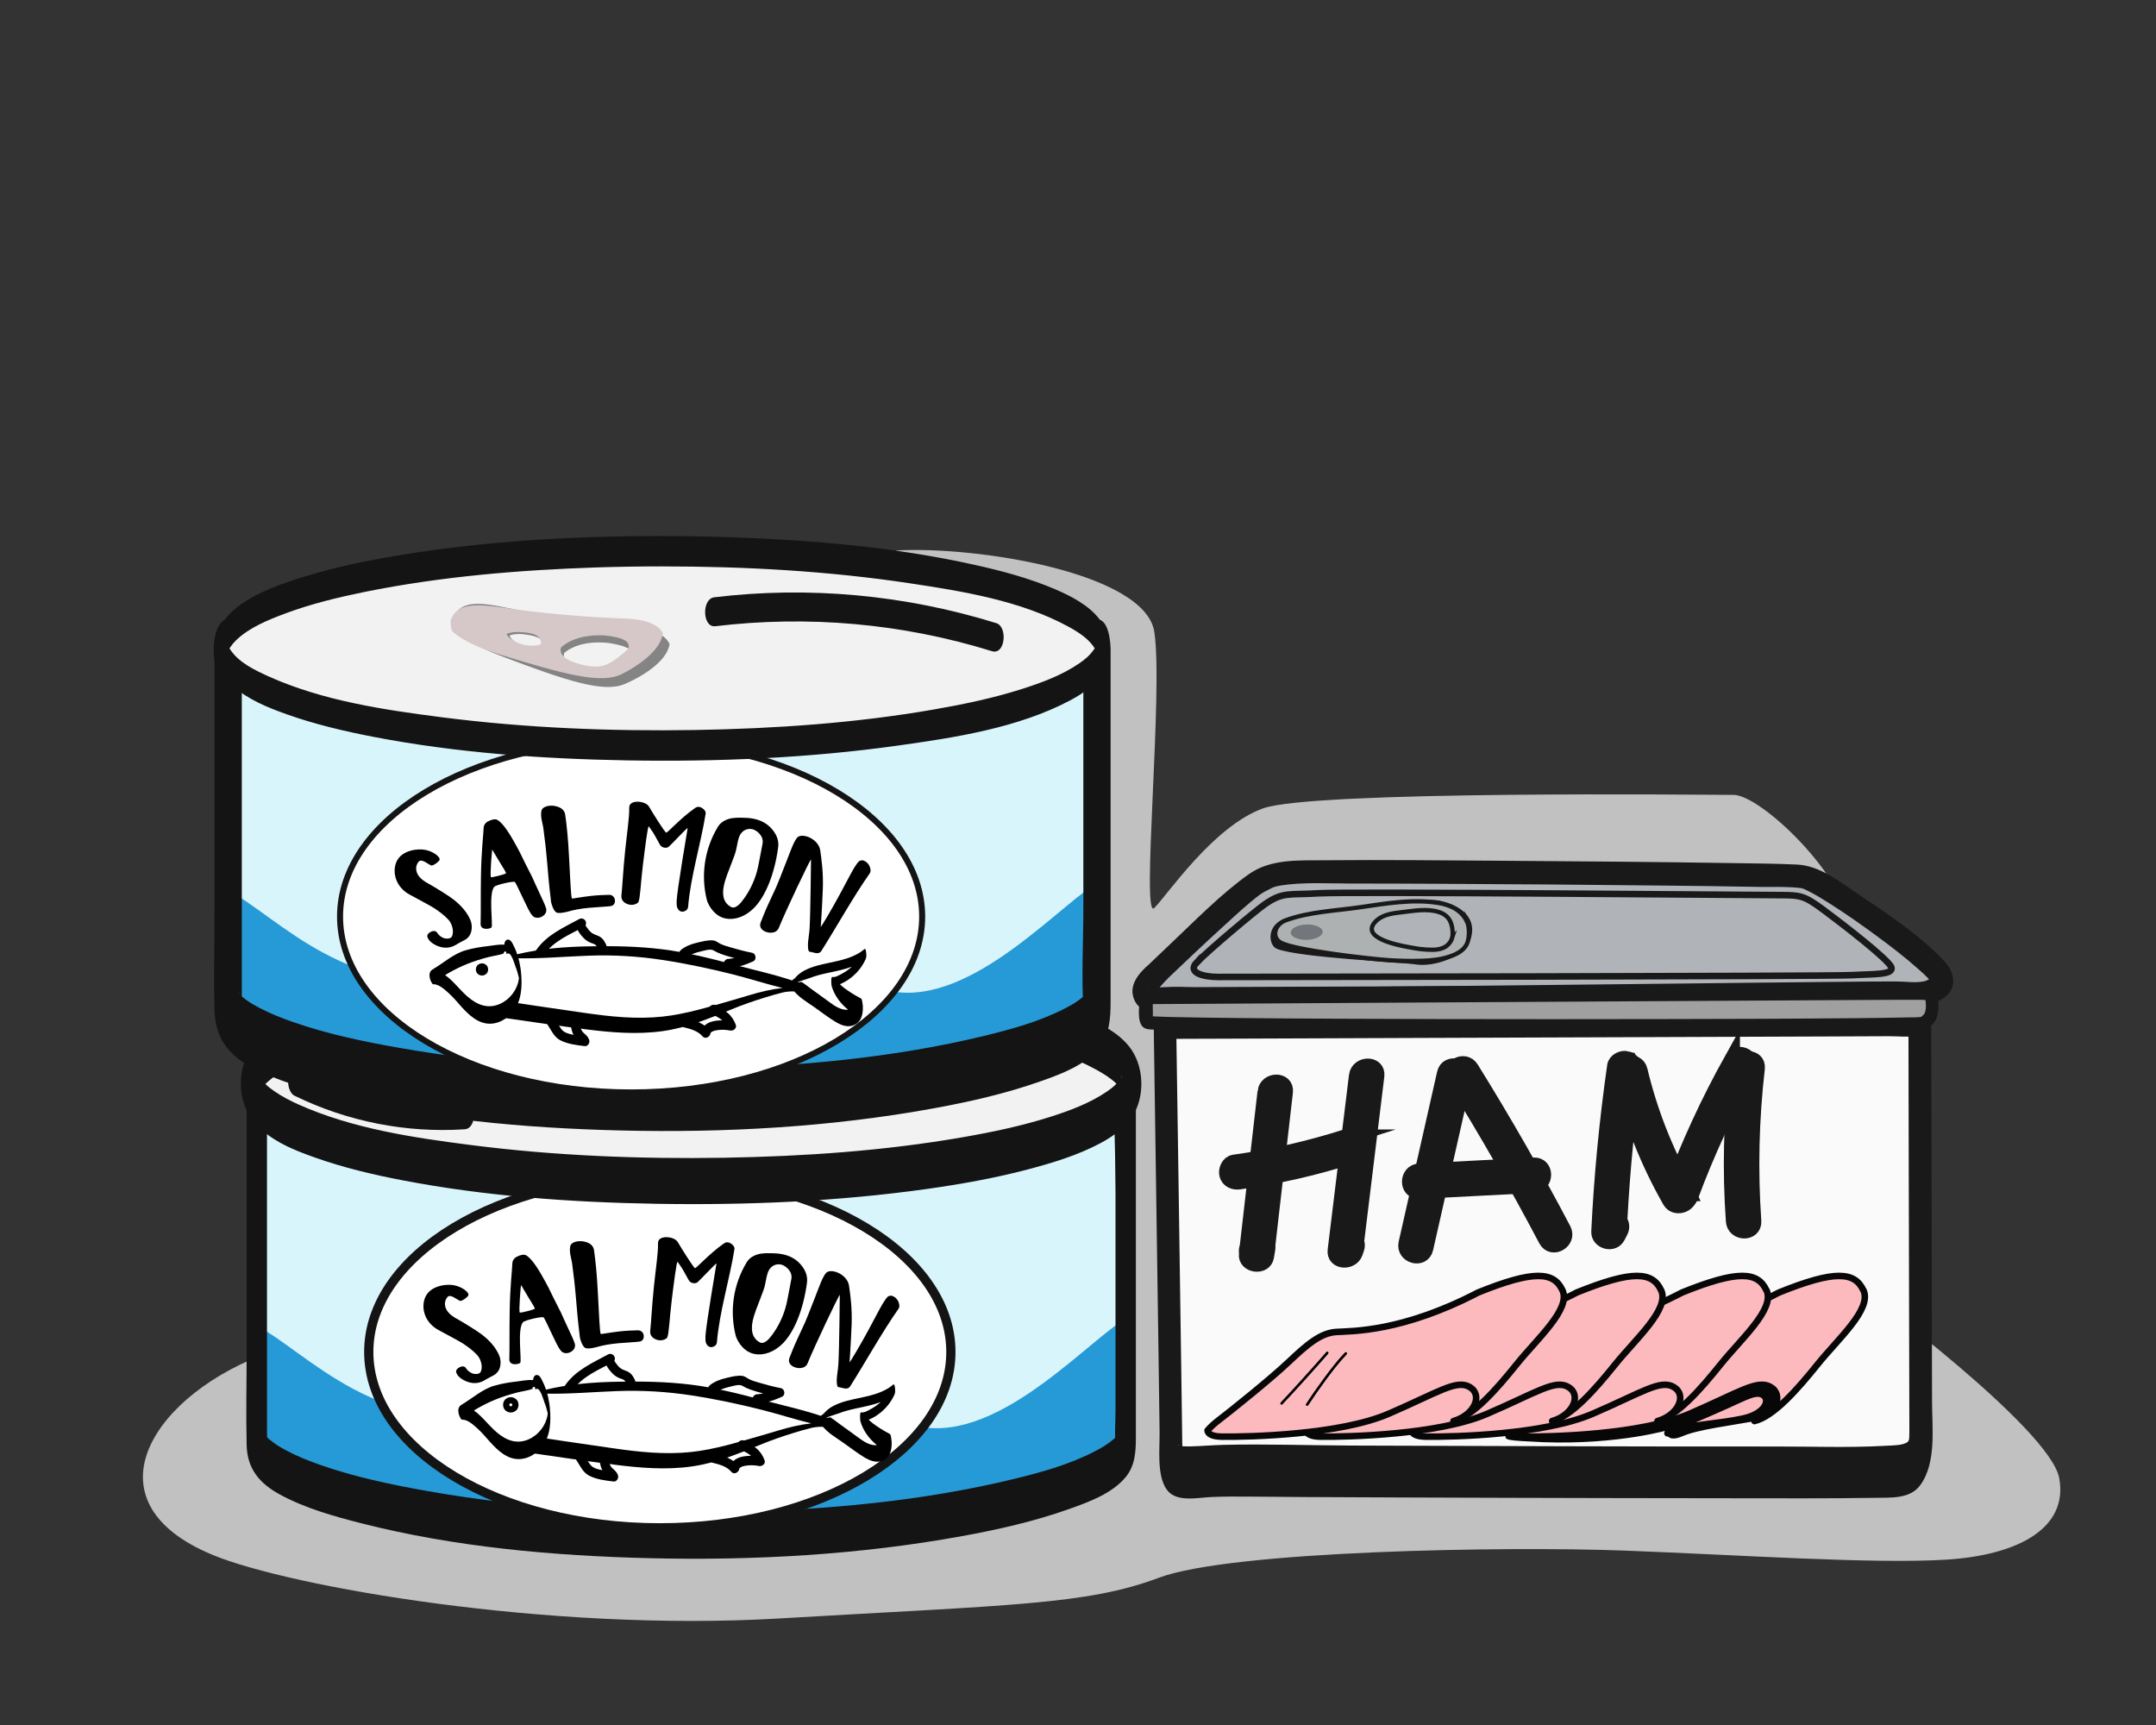 <?xml version="1.0" encoding="UTF-8"?>
<svg id="Layer_1" xmlns="http://www.w3.org/2000/svg" width="250" height="200" viewBox="0 0 250 200">
  <rect x="0" y="0" width="250" height="200" fill="#333333" stroke="none"/>
  <path d="M103.94,63.82c9.44-.52,28.86,2.62,29.91,9.44s-1.57,33.58,0,32.01,6.82-9.44,12.59-11.54,51.42-1.57,54.57-1.57,13.12,9.44,13.64,15.74,13.2,48.1-3.9,50.81-75.86,4.28-95.27,3.76-11.54-98.64-11.54-98.64Z" fill="#c1c1c1"/>
  <path d="M31.53,156.69c-13.64,4.72-22.06,17.34-6.82,23.61,8.92,3.67,38.83,8.92,65.59,7.35s35.68-1.57,44.07-4.72,40.4-3.67,54.04-3.15,28.86,1.57,37.25,1.05,14.17-3.67,13.12-9.44-22.72-21.77-22.72-21.77c0,0-102.68-.79-118.69.52s-65.85,6.56-65.85,6.56Z" fill="#c1c1c1"/>
  <path d="M198.05,115.2h24.87c.64,0,2.19-.37,2.19-1.41,0-.8-.3-1.12-2.21-2.79,0,0-7.34-5.51-9.89-7.45-2.08-1.62-3.21-1.59-6.54-1.59s-23.85,0-23.66,0h-7.78c.2,0-20.32,0-23.65,0s-4.05.23-6.13,1.85c-2.55,1.94-9.43,7.47-9.43,7.47-1.91,1.68-2.81,2.46-2.81,3.26,0,1.04,1.29.65,1.92.65h63.12Z" fill="#b0b4b8"/>
  <path d="M135.16,113.68c2.29-2.2,4.6-4.37,6.95-6.51,1.24-1.13,2.68-2.47,3.91-3.39.4-.3.82-.51,1.27-.73.1-.05.2-.1.3-.15.24-.11-.18.06.07-.03.27-.09.54-.16.82-.2,2.62-.42,5.53-.23,8.21-.23,3.38,0,6.76.01,10.13.03,8.85.04,17.7.11,26.56.21,3.52.04,7.04.08,10.56.15,1.69.03,3.47-.07,5.15.17-.44-.06-.05,0,.16.1-.09-.04.41.19.61.3.76.4,1.5.85,2.23,1.31,1.88,1.19,3.71,2.47,5.5,3.79,1.62,1.19,3.22,2.42,4.73,3.75.51.45,1.03.9,1.47,1.42.07.08.09.13.09.1-.06-.39.19-.23-.05-.25-.14-.01-.5.21-.65.24-.98.24-2.26.03-3.38.03-1.96,0-3.93.02-5.89.04-6.79.06-13.57.14-20.36.22-8.39.09-16.78.19-25.17.27-7.51.07-15.01.15-22.52.18-4.1.02-8.22.1-12.31-.07-.08,0-.16-.01-.25-.02-.24,0-.1-.08-.03,0-.03-.03.23.09.07,0-.07-.04.35.16.3.13.35.24.18.33.49.19.29-.12.81-.83,1.06-1.05,1.33-1.12-.59-3.02-1.91-1.91-1.2,1.02-2.49,2.48-1.75,4.15.24.54.58.94,1.15,1.1.43.12.96.1,1.41.11,1.85.06,3.7.06,5.56.06,6.88.01,13.75-.05,20.63-.11,8.79-.08,17.58-.17,26.37-.27,7.74-.09,15.48-.18,23.23-.26,2.62-.03,5.23-.05,7.85-.07,1.23,0,2.54.12,3.77,0,.04,0,.09,0,.14,0-.61,0-.04.02.36.05,1.03.06,2.2-.15,3.11-.65,1.9-1.05,1.65-3.04.36-4.42-2.88-3.07-6.67-5.55-10.14-7.89-2.08-1.4-4.35-3.21-6.95-3.33s-4.93-.13-7.4-.17c-8.89-.14-17.78-.21-26.67-.27-6.92-.05-13.84-.12-20.75-.06-2.98.03-6.22-.18-8.76,1.62-3.31,2.36-6.24,5.4-9.19,8.18-.78.73-1.55,1.47-2.32,2.21-1.25,1.2.65,3.11,1.91,1.91Z" fill="#191919"/>
  <path d="M149.21,106.87c1.8-.47,15.4-2.58,17.65-2.07s3.93,1.71,3.36,3.79c-.57,2.07-4.08,3.14-5.93,2.86-1.83-.28-13.43-.79-16.08-1.79-.69-.26-.93-2.29,1-2.79Z" fill="none" stroke="#191919" stroke-miterlimit="10" stroke-width=".76"/>
  <ellipse cx="151.85" cy="108.19" rx="1.79" ry=".75" fill="none" stroke="#000" stroke-miterlimit="10" stroke-width=".76"/>
  <path d="M138.78,111.58c1.3-1.37,6.72-5.92,7.86-6.72,2.14-1.5,2.79-1.07,6.29-1.29,3.5-.21,51.01.21,53.44.21s2.86.07,5.07,1.71c2.21,1.64,7.5,5.72,7.86,6.64.36.93-2.21.79-4.57.93-2.36.14-72.02.21-73.52.21s-3.64-.43-2.43-1.71Z" fill="none" stroke="#191919" stroke-miterlimit="10" stroke-width=".76"/>
  <g>
    <path d="M135.08,117.46s.75,49.94.75,51.98,2.25.96,8.04,1.07c5.79.11,73.3.32,74.91.11,1.61-.21,3.97.54,3.97-4.29s-.11-49.19-.11-49.19l-87.56.32Z" fill="#fafafa"/>
    <path d="M133.76,117.46c.07,4.57.14,9.13.2,13.7.13,8.42.25,16.84.37,25.26.05,3.18.09,6.36.13,9.54.03,1.99-.35,5.07.82,6.73,1.09,1.54,3.53.95,5.13.88,1.51-.07,3.02-.06,4.52-.05,2.2.02,4.39.03,6.59.05,7.74.04,15.48.07,23.21.09,8.72.03,17.45.04,26.17.05,5.54,0,11.08.04,16.62-.05,1.78-.03,3.97.13,5.13-1.45,1.92-2.6,1.38-6.65,1.38-9.78-.01-7.98-.03-15.96-.05-23.94-.02-6.75-.03-13.5-.05-20.25,0-.37,0-.73,0-1.1,0-.74-.17-3-1.32-3-2.89.01-5.79.02-8.68.03-6.99.03-13.98.05-20.97.08l-25.25.09c-7.28.03-14.56.05-21.84.08l-7.24.03c-1.12,0-2.3-.1-3.42.01-.05,0-.11,0-.16,0-1.85,0-1.86,6,0,5.99,2.89-.01,5.79-.02,8.68-.03l20.97-.08,25.25-.09c7.28-.03,14.56-.05,21.84-.08l7.24-.03c1.11,0,2.31.13,3.42-.01.05,0,.11,0,.16,0l-1.32-3c.01,4.79.02,9.59.03,14.38.02,8.45.04,16.9.06,25.36,0,2.74.01,5.48.02,8.23,0,.35,0,.7,0,1.05s-.02.59-.05.9c.04-.37,0,.04-.18.16-.58.39-1.68.37-2.59.42-4.25.24-8.55.07-12.8.08-8.16,0-16.33,0-24.49-.03s-16.45-.05-24.67-.08c-4.9-.02-9.83-.2-14.73-.08-1.3.03-2.6.15-3.91.18-.38,0-.76,0-1.14-.05-.19-.02-.03-.08-.17-.05-.16.04-.03-.21-.03.02,0,.16-.04-.28.17.37.12.36.28,2.08.3,1.04,0-.31,0-.63-.01-.95-.03-2.47-.07-4.95-.1-7.42-.11-8.05-.23-16.09-.35-24.14-.09-6.04-.18-12.07-.27-18.11,0-.32,0-.63-.01-.95-.01-.8-.15-2.95-1.32-3s-1.33,2.33-1.32,3Z" fill="#191919"/>
  </g>
  <path d="M216.07,149.61c-1-2.18-3.31-2.37-9.77.24-8.82,4.59-14.62,4.47-16.46,4.58-1.84.11-3.42,1.49-5.52,3.48-2.1,1.99-6.71,5.69-8.4,6.98,0,0-.62.5-1,.96.05.38.48.71,1.73.72,3.19.03,13.61-.21,19.28-2.66,5.75-2.48,7.85-4.01,9.4-3.09,1.54.92.56,3.23-1.88,3.94,0,0,0,0-.01,0,2.23-.53,5.02-3.71,7.33-6.59,2.36-2.93,6.31-6.39,5.31-8.57Z" fill="#fdbabe" stroke="#070707" stroke-linecap="round" stroke-linejoin="round" stroke-width=".76"/>
  <g>
    <path d="M202.01,164.49c2.65-.55,3.25-2.1,2.48-2.7-.77-.6-1.99.13-4.12,1.08-2.12.96-5.6,2.44-6.75,2.88-.15.14-.24.28-.27.43.56-.36.97-.33,1.74-.55,1.75-.5,4.27-.59,6.92-1.14Z" fill="#fdbabe" stroke="#070707" stroke-linecap="round" stroke-linejoin="round" stroke-width=".76"/>
    <path d="M205.32,160.82c-1.54-.92-3.65.6-9.4,3.09-5.68,2.45-16.09,2.7-19.28,2.66-1.26-.01-1.68-.34-1.73-.72-.12.14-.21.28-.26.4-.3.79,0,.74,4.29.96,8.79.32,14.7-1.46,14.7-1.46,1.15-.44,4.62-1.92,6.75-2.88,2.12-.96,3.35-1.68,4.12-1.08.77.6.17,2.15-2.48,2.7-2.65.55-5.16.64-6.92,1.14-.77.22-1.18.19-1.74.55-.12.49.47.9,1.78.32,1.69-.75,5.9-1.28,8.16-1.7.05,0,.09-.02.14-.03,0,0,0,0,.01,0,2.44-.71,3.42-3.02,1.88-3.94Z" fill="#070707"/>
  </g>
  <path d="M204.83,149.61c-1-2.18-3.31-2.37-9.77.24-8.82,4.59-14.62,4.47-16.46,4.58-1.84.11-3.42,1.49-5.52,3.48-2.1,1.99-6.7,5.69-8.4,6.98,0,0-.62.5-1,.96.05.38.48.71,1.73.72,3.2.03,13.61-.21,19.28-2.66,5.75-2.48,7.85-4.01,9.4-3.09,1.54.92.56,3.23-1.88,3.94,0,0,0,0-.01,0,2.23-.53,5.02-3.71,7.33-6.59,2.35-2.93,6.31-6.39,5.31-8.57Z" fill="#fdbabe" stroke="#070707" stroke-linecap="round" stroke-linejoin="round" stroke-width=".76"/>
  <path d="M192.62,149.61c-1-2.18-3.31-2.37-9.77.24-8.82,4.59-14.62,4.47-16.46,4.58-1.84.11-3.42,1.49-5.53,3.48-2.1,1.99-6.7,5.69-8.4,6.98,0,0-.62.5-1,.96.05.38.48.71,1.73.72,3.2.03,13.61-.21,19.28-2.66,5.75-2.48,7.86-4.01,9.4-3.09,1.54.92.56,3.23-1.88,3.94,0,0,0,0-.01,0,2.23-.53,5.02-3.71,7.33-6.59,2.36-2.93,6.32-6.39,5.31-8.57Z" fill="#fdbabe" stroke="#070707" stroke-linecap="round" stroke-linejoin="round" stroke-width=".76"/>
  <path d="M181.18,149.61c-1-2.18-3.31-2.37-9.77.24-8.82,4.59-14.62,4.47-16.46,4.58-1.84.11-3.42,1.49-5.53,3.48-2.1,1.99-6.71,5.69-8.4,6.98,0,0-.62.5-1,.96.05.38.48.71,1.73.72,3.19.03,13.61-.21,19.28-2.66,5.75-2.48,7.86-4.01,9.4-3.09,1.54.92.56,3.23-1.88,3.94,0,0,0,0-.01,0,2.23-.53,5.02-3.71,7.33-6.59,2.35-2.93,6.31-6.39,5.31-8.57Z" fill="#fdbabe" stroke="#070707" stroke-linecap="round" stroke-linejoin="round" stroke-width=".76"/>
  <g>
    <path d="M170.12,106.88c-.63-1.36-1.91-1.96-3.39-2.2-2.97-.47-6.09.08-9.03.51-2.84.41-5.91.52-8.61,1.51-1.33.49-1.67,2-.56,2.6,1.63.88,10.25,1.88,12.55,2.03,1.26.08,2.53.11,3.79.07,1.06-.03,2.13-.14,3.14-.47.82-.26,1.65-.66,2.05-1.42.35-.66.36-1.99.06-2.64h0ZM168.38,108.77c-.16.51-.57.9-.91,1.07-.42.21-.87.27-1.31.28-.53,0-1.06-.03-1.59-.1-.44-.06-.9-.15-1.34-.23-1.22-.22-5.75-1.12-3.59-3.08.75-.68,1.87-.83,2.86-.94,1.4-.16,2.92-.46,4.3-.04.7.21,1.25.63,1.49,1.41.14.44.22,1.2.08,1.64h0Z" fill="#aeb1b1" stroke="#191919" stroke-miterlimit="10" stroke-width=".5"/>
    <path d="M153.37,108.02c.02.49-.8.91-1.82.95-1.02.03-1.86-.34-1.88-.83-.02-.49.8-.92,1.82-.95,1.02-.03,1.86.34,1.88.83h0Z" fill="#73767a"/>
  </g>
  <path d="M146.73,126.59c-.69,5.97-1.37,11.94-2.06,17.91-.02.07-.04.15-.06.22-.05.19-.06.37-.02.53,0,.06-.01.11-.02.17-.15,1.26,2.02,1.57,2.24.3.05-.32.11-.64.16-.96.02-.14.02-.28,0-.4.68-5.92,1.36-11.85,2.04-17.77.17-1.45-2.11-1.44-2.28,0Z" fill="#191919" stroke="#191919" stroke-miterlimit="10" stroke-width="1.83"/>
  <path d="M155.96,131.87c-4.2,1.34-8.5,2.31-12.86,2.92-.61.08-.94.86-.8,1.4.18.66.79.88,1.4.8,4.36-.61,8.67-1.58,12.86-2.92,1.39-.44.8-2.64-.61-2.2Z" fill="#191919" stroke="#191919" stroke-miterlimit="10" stroke-width="1.83"/>
  <path d="M157.33,124.73c-.82,6.75-1.64,13.49-2.47,20.24-.16,1.35,1.83,1.43,2.24.3.06-.17.12-.34.18-.51.11-.3.08-.57-.02-.78.78-6.42,1.56-12.83,2.35-19.25.18-1.45-2.1-1.44-2.28,0Z" fill="#191919" stroke="#191919" stroke-miterlimit="10" stroke-width="1.83"/>
  <path d="M167.54,124.44c-1.49,6.57-2.98,13.14-4.46,19.71-.32,1.43,1.87,2.04,2.2.61l4.46-19.71c.32-1.43-1.87-2.04-2.2-.61Z" fill="#191919" stroke="#191919" stroke-miterlimit="10" stroke-width="1.83"/>
  <path d="M181.27,142.58c-3.34-6.35-6.91-12.58-10.7-18.68-.77-1.24-2.74-.1-1.97,1.15,3.79,6.1,7.35,12.33,10.7,18.68.68,1.3,2.65.15,1.97-1.15Z" fill="#191919" stroke="#191919" stroke-miterlimit="10" stroke-width="1.83"/>
  <path d="M177.85,135.12c-4.42.23-8.85.46-13.27.69-1.46.08-1.47,2.35,0,2.28,4.42-.23,8.85-.46,13.27-.69,1.46-.08,1.47-2.35,0-2.28Z" fill="#191919" stroke="#191919" stroke-miterlimit="10" stroke-width="1.83"/>
  <path d="M188.67,122.79c-.53-.15-1.31.19-1.4.8-.91,6.37-1.53,12.78-1.84,19.21-.05,1.11,1.61,1.57,2.12.57.11-.21.21-.41.32-.62.23-.45.15-.88-.09-1.19.31-5.81.86-11.61,1.69-17.37.09-.61-.15-1.22-.8-1.4Z" fill="#191919" stroke="#191919" stroke-miterlimit="10" stroke-width="1.83"/>
  <path d="M195.77,138.35c-.05-.11-.09-.23-.13-.34-.06-.15-.14-.28-.24-.4-2.37-4.25-4.14-8.78-5.27-13.51-.34-1.42-2.54-.82-2.2.61,1.22,5.08,3.16,9.98,5.75,14.52.62,1.08,2.57.35,2.08-.88Z" fill="#191919" stroke="#191919" stroke-miterlimit="10" stroke-width="1.83"/>
  <path d="M200.84,122.85c-2.73,4.9-5.08,10-7.03,15.26-.51,1.38,1.69,1.97,2.2.61,1.88-5.08,4.16-9.99,6.8-14.72.71-1.28-1.25-2.43-1.97-1.15Z" fill="#191919" stroke="#191919" stroke-miterlimit="10" stroke-width="1.83"/>
  <path d="M201.45,123.87c-.69,5.88-.83,11.81-.41,17.71.1,1.45,2.38,1.47,2.28,0-.41-5.91-.27-11.83.41-17.71.17-1.45-2.11-1.44-2.28,0Z" fill="#191919" stroke="#191919" stroke-miterlimit="10" stroke-width="1.83"/>
  <g>
    <path d="M132.92,115.69s-.07,2.25.07,2.82,88.31.5,89.95.14.93-3.5.93-3.5l-90.95.54Z" fill="#a0a0a0"/>
    <path d="M132.16,115.69c-.03.95-.46,3.19.71,3.58.4.13.94.09,1.35.11,2.02.09,4.04.11,6.06.13,7.5.1,15,.13,22.5.15,9.37.03,18.74.03,28.1.02,7.78-.01,15.57-.03,23.35-.1,2.27-.02,4.54-.04,6.81-.09,1.74-.04,3.42,0,3.7-2.27.09-.75.02-1.53-.14-2.27-.07-.32-.41-.56-.73-.56l-9.03.05-21.69.13c-8.75.05-17.5.1-26.26.15-7.57.04-15.15.09-22.72.13l-7.53.04c-1.17,0-2.39-.09-3.55.02-.05,0-.11,0-.16,0-.97,0-.98,1.52,0,1.51l9.03-.05,21.69-.13c8.75-.05,17.5-.1,26.26-.15,7.57-.04,15.15-.09,22.72-.13l7.53-.04h2.33c.36-.02.88.08,1.23-.02.05-.01.12,0,.16,0l-.73-.56c.14.63.31,1.63-.02,2.21-.12.2-.57.43-.25.35-.05.01-.12,0-.17.01-.48.05-.98.04-1.46.05-2.08.05-4.16.07-6.24.09-7.24.07-14.47.09-21.71.1-8.92.02-17.84.02-26.76,0-7.7-.02-15.4-.04-23.1-.12-2.43-.03-4.87-.05-7.3-.11-.72-.02-1.44-.03-2.16-.07-.21-.01-.42-.03-.63-.04-.26,0-.08-.02-.04.02.43.42.33.35.37-.13.02-.27-.01-.55-.01-.82,0-.4,0-.8.02-1.2.03-.97-1.48-.97-1.51,0Z" fill="#191919"/>
  </g>
  <path d="M153.8,156.75c-1.73,1.98-3.5,3.94-5.3,5.86-.13.14.08.36.21.21,1.8-1.92,3.57-3.88,5.3-5.86.13-.15-.09-.36-.21-.21h0Z"/>
  <path d="M155.94,156.82c-.87.91-1.63,1.91-2.38,2.92s-1.45,2.01-2.12,3.04c-.11.16.16.32.26.15.66-1.01,1.35-2,2.07-2.97s1.52-2.02,2.39-2.93c.13-.14-.08-.36-.21-.21h0Z"/>
  <path d="M30.01,128.31l-.23,39.25s19.39,12.91,44.73,12.06c25.34-.85,53.86-7.66,54.5-9.79s1.7-5.96,1.49-13.84-.64-26.83-.64-26.83c0,0-33,5.11-53.01,2.98-20.01-2.13-46.84-3.83-46.84-3.83Z" fill="#d9f5fc" stroke="#141414" stroke-miterlimit="10" stroke-width="1.34"/>
  <path d="M104.95,164.93c-13.98-5.34-21.3-10.29-47.49-1.9-12.81,4.1-22.18-6.45-27.45-9.17l.33,14.44c5.32,3.52,21.7,9.22,47.54,9.22,30.23,0,45.41-4.75,51.87-9.88l.54-14.63c-5.23,3.46-15.93,15.51-25.34,11.92Z" fill="#269ad6"/>
  <path d="M28.6,125.85v30.82c0,3.62-.09,7.26,0,10.89.07,2.76,1.52,4.45,3.86,5.72,2.93,1.59,6.25,2.52,9.46,3.34,10.86,2.76,22.23,3.77,33.41,4.04,12.09.29,24.32-.39,36.23-2.56,4.19-.76,8.38-1.71,12.41-3.14,2.27-.81,5-1.79,6.58-3.73,1.07-1.31,1.16-2.95,1.16-4.56v-40.8c0-.67-.15-2.68-1.18-2.68H33.88c-1.26,0-2.67-.18-3.93,0-.05,0-.12,0-.17,0-1.65,0-1.67,5.37,0,5.37h96.65c1.27,0,2.66.16,3.93,0,.06,0,.12,0,.17,0l-1.18-2.68v37.71c0,1.28-.12,2.62,0,3.9.05.5.17-1.12.11-.89-.06.26.21-.6.09-.25-.05.15-.19.19-.01.04.23-.2-.16.19-.25.3-.25.3.08-.03-.25.24-.18.15-.36.29-.56.43-.47.34-.98.63-1.49.89-2.96,1.55-6.26,2.46-9.49,3.24-10.6,2.57-21.63,3.55-32.51,3.81-11.86.29-23.83-.37-35.52-2.44-4.13-.73-8.29-1.61-12.26-2.99-1.35-.47-2.69-1-3.96-1.67-.49-.26-.96-.53-1.41-.85-.19-.14-.38-.28-.56-.43-.33-.27.03.05-.29-.28-.11-.12-.19-.25-.29-.38.3.42.12.24.06.08-.13-.29.1.3.1.29-.09-.4.05,1.41.1.82.04-.43,0-.88,0-1.32v-6.28c0-11.08,0-22.15,0-33.23v-.75c0-.72-.14-2.65-1.18-2.68s-1.18,2.09-1.18,2.68Z" fill="#141414"/>
  <ellipse cx="76.51" cy="156.75" rx="33.75" ry="20.39" fill="#fff" stroke="#141414" stroke-miterlimit="10" stroke-width="1.07"/>
  <g>
    <path d="M80.12,114.39c-28.18,0-51.02,5.04-51.02,11.27s22.84,11.27,51.02,11.27,51.01-5.04,51.01-11.27-22.84-11.27-51.01-11.27Z" fill="#f2f2f2"/>
    <path d="M80.12,111.7c-10.18.01-20.41.57-30.46,2.23-3.72.61-7.42,1.38-11.03,2.48-2.53.77-5.15,1.67-7.35,3.17-1.77,1.21-3.03,2.85-3.29,5.04-.29,2.44.44,4.69,2.28,6.32s4.02,2.47,6.2,3.25c3.32,1.18,6.77,2,10.22,2.66,9.65,1.85,19.54,2.55,29.35,2.72,10.47.18,21-.26,31.38-1.71,3.97-.56,7.94-1.26,11.82-2.29,2.83-.75,5.7-1.62,8.29-2.99,1.72-.91,3.4-2.14,4.22-3.97.99-2.23.75-5.21-.73-7.16-1.27-1.68-3.33-2.73-5.22-3.54-3.02-1.29-6.24-2.15-9.44-2.87-9.14-2.04-18.57-2.85-27.91-3.19-2.77-.1-5.55-.15-8.32-.15-1.65,0-1.67,5.36,0,5.37,9.62,0,19.28.53,28.8,1.97,6.07.92,12.68,1.99,18.15,4.96.82.45,1.65.95,2.33,1.6,0,0,.05.04.21.23.11.13.21.27.32.41.28.35.08.1.07.1.05.03.06.16.09.21.13.23-.15-.52-.06-.17s-.06-.33-.06-.32c.05.39-.02-.42-.02-.39s.07-.78.02-.39c0,0,.15-.68.06-.32-.07.29-.01-.2.08-.23-.02,0-.08.23-.09.21.01.02-.29.49.07-.11-.05.09-.1.18-.17.26-.53.67-.8.93-1.6,1.48-1.97,1.34-4.29,2.2-6.55,2.92-3.3,1.05-6.73,1.77-10.14,2.36-9.13,1.59-18.42,2.22-27.68,2.38-9.81.16-19.67-.23-29.4-1.48-6.67-.85-13.72-1.91-19.91-4.68-.98-.44-1.94-.93-2.83-1.55-.79-.55-1.06-.79-1.57-1.48-.22-.3-.07.03-.06-.1,0-.02-.09-.21-.09-.21.02.02.16.55.08.23-.06-.27.06.44.06.47,0,.06-.05,1.02-.01.7.04-.29-.14.65-.05.27.07-.33-.07.21-.08.23,0,0,.09-.19.09-.21-.01-.13-.16.2.06-.1.18-.25.57-.7.57-.69,1.55-1.46,3.7-2.35,5.66-3.08,2.97-1.11,6.07-1.86,9.17-2.48,8.82-1.78,17.85-2.53,26.82-2.83,2.54-.08,5.08-.12,7.62-.12,1.66,0,1.67-5.37,0-5.37Z" fill="#141414"/>
  </g>
  <path d="M76.72,123.18c-4.43-.45-8.55-1.03-12.53-1.8-3.99-.77-7.2-1.8-8.29.71,0,0-.13.58.11,1.36.89.92,2.5,1.99,5.36,3.07,7.78,2.96,11.96,4.31,14.4,3.28,1.85-.78,4.91-2.55,5.21-4.65-.44-.9-1.57-1.7-4.24-1.98ZM66.42,125.6c-.43.22-1.14.18-1.85.03-.59-.13-1.48-.61-1.89-1.05-.15-.16-.23-.3-.25-.42.42-.16,1.07-.18,1.43-.15,1.35.13,2.51.39,2.57,1.35,0,.08,0,.16-.02.23ZM76.74,126.8c-.16.16-.36.32-.59.49-1.8,1.29-2.7,1.93-5.53.9-1.98-.72-2.01-1.56-1.85-2.01.53-.46,2.11-1.5,5.25-1.14,2.26.37,3.09.97,2.72,1.76Z" fill="#848484"/>
  <path d="M75.96,122.21c-4.35-.17-8.39-.49-12.32-1-3.93-.51-7.12-1.31-8.04,1.17,0,0-.09.56.18,1.31.92.83,2.55,1.77,5.4,2.65,7.75,2.4,11.9,3.46,14.22,2.32,1.76-.86,4.63-2.75,4.8-4.79-.48-.84-1.63-1.55-4.25-1.66ZM66.06,125.15c-.4.24-1.1.25-1.8.13-.59-.09-1.48-.5-1.9-.9-.16-.15-.24-.27-.27-.39.4-.18,1.03-.24,1.39-.22,1.32.05,2.47.23,2.59,1.15,0,.08,0,.15,0,.22ZM76.18,125.7c-.15.16-.33.33-.55.51-1.68,1.35-2.52,2.02-5.33,1.19-1.97-.58-2.05-1.39-1.92-1.83.49-.47,1.97-1.57,5.05-1.42,2.23.22,3.07.76,2.75,1.54Z" fill="#d6c8c9"/>
  <path d="M52.28,148.97c1.09.06,2.09.79,2.04,1.18-.03.22-.8.74-.96.68-.38-.13-1.13-.86-1.48-.44-.37.44-.37,1.04-.06,1.54.26.42.72.75,1.24,1.02.24.13.73.43,1.42.85.6.37,1.06.68,1.38.92,1,.76,1.66,1.58,2.02,2.42.18.43.21.87.11,1.32-.12.51-.43.84-.83,1.04-.61.3-1.05.6-1.28.69-.52.21-1,.2-1.4.1-.68-.17-1.46-.63-1.59-1.23-.04-.2.15-.44.47-.57.32-.13.55-.06.68.15.18.28.45.48.72.59.33.13.79.09.93-.1.34-.46.14-1.47-.33-1.99-.47-.52-1.2-1.12-2.24-1.7-1.35-.75-2.22-1.19-2.54-1.39-.66-.44-1.13-1.03-1.35-1.75-.24-.76-.16-1.68.33-2.32.53-.7,1.61-1.07,2.71-1.01Z"/>
  <path d="M59.93,145.71c.37-.21.84-.31,1.07-.17.74.42,1.57,1.84,2.3,3.18.12.21.42.79.87,1.73.34.71.67,1.3.87,1.72.18.39.45,1.02.82,1.8.38.81.68,1.44.79,1.81.11.4-.08.76-.49.98-.4.21-.85.17-1.1-.13-.33-.37-.66-1.12-1.05-1.93-.52-1.09-.91-1.94-.99-1.97-.25-.1-2.16.33-2.38.57-.68.77-.13,4.44-.31,4.69-.11.15-.54.22-.82.16-.31-.07-.46-.26-.45-.57.04-1.38,0-3.24.04-5.52.04-2.88.29-4.83.31-5.57,0-.28.15-.58.52-.79ZM62.01,151.73c.04-.08-.41-.78-.78-1.38-.37-.6-.81-1.37-.81-1.37-.03,0-.29,3.08-.15,3.2.09.07,1.69-.35,1.73-.44Z"/>
  <path d="M67.87,143.98c.6.16.94.49,1.01.97.18,1.23.34,2.86.44,4.85.14,2.63.23,4.78.34,4.86.05.04.93-.15,2.15-.29.88-.1,1.61-.12,2.16-.13.18,0,.34.05.46.17.11.1.19.24.21.41.02.16,0,.32-.07.45-.08.14-.22.24-.38.27-.41.07-1.28.09-2.51.2-1.05.09-1.89.27-2.48.44-.31.09-1.09.25-1.35.1-.32-.18-.58-.99-.61-1.22-.09-.66-.25-2.09-.43-4.29-.15-1.78-.32-3.22-.47-4.28-.02-.13-.05-.32-.11-.55-.06-.26-.09-.44-.11-.55-.06-.43-.06-.91.1-1.11.28-.36,1.04-.47,1.64-.3Z"/>
  <path d="M76.55,143.63c.17-.12.4-.19.7-.19.28,0,.55.05.8.15.27.11.45.26.55.43.36.63,1.84,3,1.99,3.01.18,0,1.68-1.7,3.35-2.86.25-.18.54-.18.83.02.29.18.43.42.39.66-.55,3.43-1.75,7.31-2.03,10.78-.02.21-.14.4-.39.5-.25.11-.46.07-.63-.07-.15-.12-.25-.3-.29-.53-.01-.09-.03-.31-.02-.61.05-1.19,1.28-8.43,1.28-8.43-.07-.04-1.85,1.87-2.18,2.16-.15.13-.35.16-.57.11-.22-.05-.38-.17-.47-.34-.09-.16-.29-.52-.6-1.08-.25-.45-.7-1.05-.7-1.05-.11.03-.44,2.56-.66,4.38-.27,2.21-.32,3.94-.53,4.4-.07.14-.34.27-.58.31-.23.04-.46.02-.69-.07-.24-.08-.42-.22-.55-.39-.14-.19-.18-.42-.15-.65.11-.96.18-2.71.42-5.05.22-2.17.51-3.98.48-5.04,0-.21.05-.42.24-.55Z"/>
  <path d="M92.61,146.36c.75.73,1.08,1.55.96,2.38-.42,3.14-1.49,5.68-2.77,6.99-1.03,1.05-2.26,1.45-3.28,1.26-.53-.1-1.01-.36-1.43-.81-.38-.41-.68-.9-.81-1.44-.65-2.7-.31-5.72,1.31-8.4.26-.43.7-.74,1.31-.92.54-.15,1.22-.13,1.86-.11.99.03,2.05.28,2.84,1.04ZM89.05,147.51c-.1.24-.2.7-.32,1.35-.07.4-.29,1.01-.61,1.82-.38.95-.61,1.6-.71,1.95-.21.71-.27,1.3-.19,1.75.09.56.38.97.87,1.25.23.13.51.08.82-.17.23-.18.46-.46.69-.78.58-.8,1.12-1.82,1.48-3.04.19-.64.38-1.82.68-3.34.08-.42-.04-.84-.43-1.23-.39-.39-.83-.55-1.29-.46-.44.09-.78.39-.99.88Z"/>
  <path d="M103.52,150.28c.18.06.35.19.5.38.13.18.22.37.25.58.04.22,0,.4-.1.53-1.88,2.67-3.77,6.09-5.6,8.98-.12.19-.33.28-.64.23-.08-.01-.21-.04-.39-.09-.17-.05-.34-.06-.37-.08-.15-.11-.18-.77-.11-1.29.11-.81.15-1.25.15-1.29.11-1.62.17-8.1.17-8.1-.1-.02-2.98,6.05-3.73,7.92-.09.23-.26.42-.54.51-.26.08-.54.08-.83,0-.3-.08-.51-.22-.66-.41-.16-.22-.18-.47-.07-.74.21-.52.48-1.24.86-2.06.52-1.12.84-1.8.94-2.03.17-.39.56-1.36,1.16-2.91.47-1.19.88-2.42,1.3-2.85.29-.29,1.03-.23,1.66.16.61.38.91.88.98,1.35.16,1.09.37,2.66.3,4.49-.09,2.29-.24,4.4-.24,4.4.04.01,1.32-2.13,2.21-3.79.97-1.79,1.68-3.27,2.19-3.8.13-.14.39-.18.6-.11Z"/>
  <path d="M63.68,162.66c-.12-.87-.37-1.72-.77-2.51-.11-.23-.29-.65-.57-.72-.32-.08-.49.24-.52.5,0,.03,0,.05,0,.08-.62-.06-1.32.1-1.88.16-.87.1-1.74.24-2.58.48-1.39.38-2.59,1.48-3.86,2.23-.77.46-.08,1.74.07,1.72.63-.05,1.35.62,1.78,1.01.54.48,1,1.04,1.48,1.58.88.97,1.98,2.02,3.38,1.98,1.24-.03,2.36-.87,2.97-1.92.76-1.33.71-3.12.51-4.59ZM63.3,164.76c-.47,1.22-1.61,2.23-2.93,2.37-1.45.15-2.63-.84-3.57-1.83-.47-.49-.92-1.01-1.44-1.45-.13-.11-.26-.21-.4-.31.14-.09.27-.18.42-.26.67-.38,1.37-.73,2.09-1.02.81-.33,1.65-.59,2.5-.81.58-.15,1.25-.22,1.84-.44,0,.05-.09.04-.08-.01.13-.41.39-.16.33.12.53-.54.95,1.2,1.09,1.53.16.39.26.79.36,1.2,0,.03,0,.06,0,.08-.01.1-.03.2-.05.3-.04.18-.09.35-.16.52Z"/>
  <path d="M96.35,164.57c-2.58-.98-5.38-1.57-8.05-2.28-2.69-.72-5.42-1.41-8.19-1.75-2.81-.35-5.65-.39-8.48-.34-2.88.05-5.71.28-8.5.96-.04,0-.01.42.01.42,2.84.07,5.67-.2,8.52-.3,2.84-.1,5.68.07,8.49.5,2.76.42,5.48,1,8.19,1.68,1.9.48,3.81,1.1,5.73,1.57-.63.07-1.25.17-1.87.31-1.38.3-2.71.76-4.07,1.14-2.62.75-5.28,1.58-8,1.87-3,.32-6.03,0-9-.43-3.1-.44-6.2-.91-9.29-1.36.01,0-.15,1.92.05,1.95,3.1.45,6.19.91,9.29,1.3,2.98.38,6,.64,8.99.22,2.81-.39,5.38-1.46,7.98-2.52,1.28-.53,2.59-.98,3.92-1.39.66-.2,1.32-.4,1.99-.56.81-.19,1.5-.15,2.32-.07v-.4c0-.25.02-.53-.02-.55Z"/>
  <path d="M102.21,163.69c.65-.55,1.18-1.25,1.52-2.03.1-.22.07-.55.04-.78,0-.07-.06-.46-.18-.36-1.24,1.06-2.83,1.32-4.37,1.66-1.28.27-2.85.65-3.71,1.73-.44.27-.41.47-.47.46-.26-.02.17.77.28.91.62.84,1.62,1.39,2.46,1.99.79.56,1.57,1.16,2.4,1.67.64.39,1.39.71,2.13.42.8-.32,1.04-1.02,1.08-1.82.02-.27,0-.55-.05-.81-.02-.12-.05-.42-.17-.48-.7-.36-1.35-.77-1.98-1.24-.16-.12-.31-.27-.46-.41.17-.07.35-.15.51-.24.35-.19.68-.42.98-.67ZM99.84,163.76c-.17-.04-.1.93-.07,1.03.3,1.05,1.01,2.05,1.91,2.75-.06,0-.13.02-.19.02-.76-.02-1.39-.47-1.98-.9-.71-.52-1.42-1.04-2.14-1.55-.35-.26-.7-.54-1.07-.78,0,0-.54.08-.54.07.3-.17,1.14-.4,1.46-.52.71-.28,1.46-.46,2.21-.62.89-.19,1.82-.37,2.68-.7-.02.01-.03.03-.04.04-.31.28-.66.53-1.03.73-.31.17-.84.51-1.2.42Z"/>
  <path d="M66.42,161.18c1.09-1.59,2.98-2.35,4.62-3.23l-.73-.73c-.4.73.2,1.48.69,2,.26.28.57.47.92.6.16.06.35.1.48.22s.2.31.28.47c.3.62,1.23.08.93-.54-.13-.26-.27-.52-.49-.72-.25-.23-.55-.32-.86-.44-.27-.11-.47-.29-.65-.51-.09-.11-.17-.21-.25-.33-.04-.06-.08-.12-.11-.18-.02-.08-.02-.09-.02-.02.26-.48-.26-.99-.73-.73-1.82.99-3.79,1.84-5,3.62-.39.57.54,1.11.93.54h0Z"/>
  <path d="M82.91,161.51c.51-.38,1.08-.58,1.69-.72.4-.09,1.12-.34,1.47-.12.58.35,1.21.54,1.86.73.78.23,1.56.42,2.35.58l-.13-.98c-.37.18-.76.32-1.16.43-.18.05-.35.09-.53.13-.11.02-.22.04-.34.06-.15.02-.29-.03-.05.08-.63-.28-1.17.64-.54.93.46.21,1.08.01,1.55-.11.56-.14,1.09-.35,1.61-.59.41-.19.31-.89-.13-.98-.84-.17-1.67-.38-2.5-.63-.37-.11-.75-.21-1.1-.37-.31-.14-.55-.38-.89-.43-.56-.08-1.28.11-1.83.24-.67.15-1.34.39-1.89.81-.23.18-.35.46-.19.73.13.23.5.37.73.19h0Z"/>
  <path d="M82.57,169.58c.81.2,1.67.41,2.24,1.07.33.38.88.04.92-.38,0-.04.1-.12.19-.17.16-.09.34-.13.52-.16.51-.09,1.05-.07,1.56.03.36.08.81-.25.66-.66-.19-.52-.49-.99-.91-1.35s-.96-.57-1.41-.9c-.24-.17-.6-.04-.73.19-.16.27-.04.56.19.73.37.27.81.43,1.17.71.29.23.53.54.66.89l.66-.66c-1.15-.24-3.49-.3-3.63,1.34l.92-.38c-.69-.79-1.73-1.1-2.71-1.34-.67-.17-.96.87-.29,1.03h0Z"/>
  <path d="M66.6,168.91c.26.42.52.85.79,1.27.25.4.55.73.98.94.85.42,1.86.54,2.78.65.35.04.6-.38.52-.68-.08-.28-.25-.49-.46-.68-.18-.16-.3-.25-.41-.44-.2-.36-.23-.81-.25-1.25-.02-.29-.24-.54-.54-.54-.28,0-.55.25-.54.54.03.56.09,1.11.32,1.63.11.24.26.47.46.65.08.08.18.15.26.23.02.02.11.1.09.09-.02-.03,0-.02.02.03-.01-.05-.01-.04,0,.02l.52-.68c-.41-.05-.82-.12-1.22-.21-.34-.07-.74-.16-1.02-.3-.31-.15-.47-.35-.66-.66-.24-.39-.49-.78-.73-1.17-.36-.59-1.29-.05-.93.54h0Z"/>
  <circle cx="59.23" cy="162.88" r=".36" fill="none" stroke="#000" stroke-miterlimit="10" stroke-width="1.07"/>
  <path d="M82.91,118.65c10.79-1.3,21.73-.33,32.11,2.89,1.55.48,1.85-2.83.51-3.25-10.56-3.28-21.72-4.32-32.7-3-1.5.18-1.37,3.53.08,3.35h0Z" fill="#141414"/>
  <path d="M26.67,77.83l-.23,39.25s19.39,12.91,44.73,12.06c25.34-.85,53.86-7.66,54.5-9.79s1.7-5.96,1.49-13.84c-.21-7.88-.64-26.83-.64-26.83,0,0-33,5.11-53.01,2.98-20.01-2.13-46.84-3.83-46.84-3.83Z" fill="#d9f5fc" stroke="#141414" stroke-miterlimit="10" stroke-width="1.34"/>
  <path d="M101.61,114.44c-13.98-5.34-21.3-10.29-47.49-1.9-12.81,4.1-22.18-6.45-27.45-9.17l.33,14.44c5.32,3.52,21.7,9.22,47.54,9.22,30.23,0,45.41-4.75,51.87-9.88l.54-14.63c-5.23,3.46-15.93,15.51-25.34,11.92Z" fill="#269ad6"/>
  <path d="M24.87,75.37v30.82c0,3.62-.1,7.26,0,10.89.08,3.11,1.48,5.13,4.15,6.58,2.96,1.61,6.32,2.54,9.57,3.37,10.86,2.76,22.23,3.77,33.41,4.04,12.09.29,24.32-.39,36.23-2.56,4.23-.77,8.45-1.73,12.51-3.17,2.32-.82,5.07-1.84,6.68-3.82,1.23-1.52,1.36-3.46,1.36-5.34v-40.8c0-.89-.2-3.58-1.57-3.58H30.54c-1.29,0-2.64-.12-3.93,0-.06,0-.11,0-.17,0-2.21,0-2.23,7.15,0,7.15h96.65c1.29,0,2.65.12,3.93,0,.06,0,.11,0,.17,0l-1.57-3.58c0,9.97,0,19.95,0,29.92,0,3.87-.22,7.82,0,11.69.04.62.25-1.64.17-1.34s.32-.83.15-.43c-.05.11-.22.36.03-.03.28-.44-.13.11-.21.23-.28.4.27-.17-.15.15-.19.14-.36.29-.56.43-.47.34-.98.63-1.49.89-2.93,1.53-6.19,2.43-9.39,3.21-10.6,2.57-21.63,3.55-32.51,3.81-11.86.29-23.83-.37-35.52-2.44-4.1-.72-8.22-1.59-12.15-2.96-1.35-.47-2.69-1-3.96-1.67-.49-.26-.96-.53-1.41-.85-.19-.14-.37-.29-.56-.43-.44-.33.17.26-.19-.19-.09-.11-.18-.29-.29-.38.32.26.28.55.14.22-.15-.35.18.54.16.47-.13-.47.12,1.99.16,1.27.02-.44,0-.88,0-1.32v-40.26c0-.96-.19-3.53-1.57-3.58s-1.57,2.79-1.57,3.58Z" fill="#141414"/>
  <ellipse cx="73.18" cy="106.27" rx="33.75" ry="20.39" fill="#fff" stroke="#141414" stroke-miterlimit="10" stroke-width=".7"/>
  <g>
    <path d="M76.79,63.9c-28.18,0-51.02,5.04-51.02,11.27s22.84,11.27,51.02,11.27,51.01-5.04,51.01-11.27-22.84-11.27-51.01-11.27Z" fill="#f2f2f2"/>
    <path d="M76.79,62.14c-10.18.01-20.41.57-30.46,2.23-3.7.61-7.39,1.37-10.98,2.47-2.51.77-5.11,1.66-7.3,3.15-1.56,1.06-2.76,2.47-3.01,4.39-.26,2.03.49,3.85,1.99,5.18,1.74,1.55,4.03,2.48,6.2,3.25,3.28,1.17,6.7,1.97,10.11,2.63,9.65,1.85,19.54,2.55,29.35,2.72,10.47.18,21-.26,31.38-1.71,6.67-.93,13.98-2.05,20.01-5.24,1.62-.86,3.28-2,4.04-3.73.8-1.82.55-4.13-.65-5.71s-3.27-2.66-5.12-3.45c-2.99-1.28-6.17-2.13-9.34-2.83-9.14-2.04-18.57-2.85-27.91-3.19-2.77-.1-5.55-.15-8.32-.15-1.08,0-1.1,3.52,0,3.52,9.62,0,19.28.53,28.8,1.97,6.11.92,12.76,2.01,18.26,4.99.82.44,1.65.95,2.33,1.6.23.22.44.47.63.73.11.16.16.26.15.24.2.36,0,.09.09.22.12.16-.01.03-.02-.1.02.3,0-.12,0-.15s.02-.45,0-.15c0-.13.14-.26.02-.1-.13.17.1-.18-.07.17-.06.12,0,.05-.18.29-.45.64-1.05,1.13-1.7,1.57-1.97,1.34-4.29,2.2-6.55,2.92-3.34,1.07-6.8,1.79-10.25,2.39-9.13,1.59-18.42,2.22-27.68,2.38-9.81.16-19.67-.23-29.4-1.48-6.71-.86-13.79-1.92-20.01-4.71-1.6-.72-3.49-1.61-4.49-3.12-.13-.2-.08-.13-.14-.24-.15-.29.03-.05-.07-.17-.09-.11.01.07.02.12,0,.04,0,.56,0,.33,0-.06-.16.17-.01.05.09-.08-.07.1.07-.17.06-.11,0-.05.14-.24.19-.28.42-.55.67-.79,1.53-1.47,3.71-2.35,5.66-3.08,3-1.12,6.14-1.88,9.28-2.52,8.82-1.78,17.85-2.53,26.82-2.83,2.54-.08,5.08-.12,7.62-.12,1.09,0,1.1-3.52,0-3.52Z" fill="#141414"/>
  </g>
  <path d="M73.38,72.69c-4.43-.45-8.55-1.03-12.53-1.8-3.99-.77-7.2-1.8-8.29.71,0,0-.13.58.11,1.36.89.92,2.5,1.99,5.36,3.07,7.78,2.96,11.96,4.31,14.4,3.28,1.85-.78,4.91-2.55,5.21-4.65-.44-.9-1.57-1.7-4.24-1.98ZM63.08,75.11c-.43.22-1.14.18-1.85.03-.59-.13-1.48-.61-1.89-1.05-.15-.16-.23-.3-.25-.42.42-.16,1.07-.18,1.43-.15,1.35.13,2.51.39,2.57,1.35,0,.08,0,.16-.02.23ZM73.4,76.32c-.16.16-.36.32-.59.49-1.8,1.29-2.7,1.93-5.53.9-1.98-.72-2.01-1.56-1.85-2.01.53-.46,2.11-1.5,5.25-1.14,2.26.37,3.09.97,2.72,1.76Z" fill="#848484"/>
  <path d="M72.62,71.72c-4.35-.17-8.39-.49-12.32-1-3.93-.51-7.12-1.31-8.04,1.17,0,0-.09.56.18,1.31.92.83,2.55,1.77,5.4,2.65,7.75,2.4,11.9,3.46,14.22,2.32,1.76-.86,4.63-2.75,4.8-4.79-.48-.84-1.63-1.55-4.25-1.66ZM62.72,74.66c-.4.24-1.1.25-1.8.13-.59-.09-1.48-.5-1.9-.9-.16-.15-.24-.27-.27-.39.4-.18,1.03-.24,1.39-.22,1.32.05,2.47.23,2.59,1.15,0,.08,0,.15,0,.22ZM72.84,75.22c-.15.16-.33.33-.55.51-1.68,1.35-2.52,2.02-5.33,1.19-1.97-.58-2.05-1.39-1.92-1.83.49-.47,1.97-1.57,5.05-1.42,2.23.22,3.07.76,2.75,1.54Z" fill="#d6c8c9"/>
  <path d="M48.94,98.49c1.09.06,2.09.79,2.04,1.18-.03.22-.8.74-.96.68-.38-.13-1.13-.86-1.48-.44-.37.44-.37,1.04-.06,1.54.26.42.72.75,1.24,1.02.24.13.73.43,1.42.85.6.37,1.06.68,1.38.92,1,.76,1.66,1.58,2.02,2.42.18.43.21.87.11,1.32-.12.51-.43.84-.83,1.04-.61.3-1.05.6-1.28.69-.52.21-1,.2-1.4.1-.68-.17-1.46-.63-1.59-1.23-.04-.2.15-.44.47-.57.32-.13.55-.06.68.15.18.28.45.48.72.59.33.13.79.09.93-.1.34-.46.14-1.47-.33-1.99-.47-.52-1.2-1.12-2.24-1.7-1.35-.75-2.22-1.19-2.54-1.39-.66-.44-1.13-1.03-1.35-1.75-.24-.76-.16-1.68.33-2.32.53-.7,1.61-1.07,2.71-1.01Z"/>
  <path d="M56.6,95.23c.37-.21.84-.31,1.07-.17.74.42,1.57,1.84,2.3,3.18.12.21.42.79.87,1.73.34.71.67,1.3.87,1.72.18.39.45,1.02.82,1.8.38.81.68,1.44.79,1.81.11.4-.08.76-.49.98-.4.21-.85.17-1.1-.13-.33-.37-.66-1.12-1.05-1.93-.52-1.09-.91-1.94-.99-1.97-.25-.1-2.16.33-2.38.57-.68.77-.13,4.44-.31,4.69-.11.15-.54.22-.82.16-.31-.07-.46-.26-.45-.57.04-1.38,0-3.24.04-5.52.04-2.88.29-4.83.31-5.57,0-.28.15-.58.52-.79ZM58.67,101.25c.04-.08-.41-.78-.78-1.38-.37-.6-.81-1.37-.81-1.37-.03,0-.29,3.08-.15,3.2.09.07,1.69-.35,1.73-.44Z"/>
  <path d="M64.53,93.49c.6.16.94.49,1.01.97.18,1.23.34,2.86.44,4.85.14,2.63.23,4.78.34,4.86.05.04.93-.15,2.15-.29.88-.1,1.61-.12,2.16-.13.18,0,.34.05.46.17.11.1.19.24.21.41.02.16,0,.32-.07.45-.08.14-.22.24-.38.27-.41.07-1.28.09-2.51.2-1.05.09-1.89.27-2.48.44-.31.09-1.09.25-1.35.1-.32-.18-.58-.99-.61-1.22-.09-.66-.25-2.09-.43-4.29-.15-1.78-.32-3.22-.47-4.28-.02-.13-.05-.32-.11-.55-.06-.26-.09-.44-.11-.55-.06-.43-.06-.91.1-1.11.28-.36,1.04-.47,1.64-.3Z"/>
  <path d="M73.21,93.14c.17-.12.4-.19.7-.19.28,0,.55.05.8.15.27.11.45.26.55.43.36.63,1.84,3,1.99,3.01.18,0,1.68-1.7,3.35-2.86.25-.18.54-.18.83.02.29.18.43.42.39.66-.55,3.43-1.75,7.31-2.03,10.78-.02.21-.14.4-.39.5-.25.11-.46.07-.63-.07-.15-.12-.25-.3-.29-.53-.01-.09-.03-.31-.02-.61.05-1.19,1.28-8.43,1.28-8.43-.07-.04-1.85,1.87-2.18,2.16-.15.13-.35.16-.57.11-.22-.05-.38-.17-.47-.34-.09-.16-.29-.52-.6-1.08-.25-.45-.7-1.05-.7-1.05-.11.03-.44,2.56-.66,4.38-.27,2.21-.32,3.94-.53,4.4-.07.14-.34.27-.58.31-.23.04-.46.02-.69-.07-.24-.08-.42-.22-.55-.39-.14-.19-.18-.42-.15-.65.11-.96.18-2.71.42-5.05.22-2.17.51-3.98.48-5.04,0-.21.05-.42.24-.55Z"/>
  <path d="M89.27,95.87c.75.73,1.08,1.55.96,2.38-.42,3.14-1.49,5.68-2.77,6.99-1.03,1.05-2.26,1.45-3.28,1.26-.53-.1-1.01-.36-1.43-.81-.38-.41-.68-.9-.81-1.44-.65-2.7-.31-5.72,1.31-8.4.26-.43.7-.74,1.31-.92.54-.15,1.22-.13,1.86-.11.99.03,2.05.28,2.84,1.04ZM85.71,97.03c-.1.24-.2.7-.32,1.35-.07.4-.29,1.01-.61,1.82-.38.95-.61,1.6-.71,1.95-.21.71-.27,1.3-.19,1.75.09.56.38.97.87,1.25.23.13.51.08.82-.17.23-.18.46-.46.69-.78.58-.8,1.12-1.82,1.48-3.04.19-.64.38-1.82.68-3.34.08-.42-.04-.84-.43-1.23-.39-.39-.83-.55-1.29-.46-.44.09-.78.39-.99.88Z"/>
  <path d="M100.18,99.8c.18.06.35.19.5.38.13.18.22.37.25.58.04.22,0,.4-.1.53-1.88,2.67-3.77,6.09-5.6,8.98-.12.19-.33.28-.64.23-.08-.01-.21-.04-.39-.09-.17-.05-.34-.06-.37-.08-.15-.11-.18-.77-.11-1.29.11-.81.15-1.25.15-1.29.11-1.62.17-8.1.17-8.1-.1-.02-2.98,6.05-3.73,7.92-.09.23-.26.42-.54.51-.26.08-.54.08-.83,0-.3-.08-.51-.22-.66-.41-.16-.22-.18-.47-.07-.74.21-.52.48-1.24.86-2.06.52-1.12.84-1.8.94-2.03.17-.39.56-1.36,1.16-2.91.47-1.19.88-2.42,1.3-2.85.29-.29,1.03-.23,1.66.16.61.38.91.88.98,1.35.16,1.09.37,2.66.3,4.49-.09,2.29-.24,4.4-.24,4.4.04.01,1.32-2.13,2.21-3.79.97-1.79,1.68-3.27,2.19-3.8.13-.14.39-.18.6-.11Z"/>
  <path d="M60.34,112.18c-.12-.87-.37-1.72-.77-2.51-.11-.23-.29-.65-.57-.72-.32-.08-.49.24-.52.5,0,.03,0,.05,0,.08-.62-.06-1.32.1-1.88.16-.87.1-1.74.24-2.58.48-1.39.38-2.59,1.48-3.86,2.23-.77.46-.08,1.74.07,1.72.63-.05,1.35.62,1.78,1.01.54.48,1,1.04,1.48,1.58.88.97,1.98,2.02,3.38,1.98,1.24-.03,2.36-.87,2.97-1.92.76-1.33.71-3.12.51-4.59ZM59.96,114.28c-.47,1.22-1.61,2.23-2.93,2.37-1.45.15-2.63-.84-3.57-1.83-.47-.49-.92-1.01-1.44-1.45-.13-.11-.26-.21-.4-.31.14-.09.27-.18.42-.26.67-.38,1.37-.73,2.09-1.02.81-.33,1.65-.59,2.5-.81.58-.15,1.25-.22,1.84-.44,0,.05-.09.04-.08-.01.13-.41.39-.16.33.12.53-.54.95,1.2,1.09,1.53.16.39.26.79.36,1.2,0,.03,0,.06,0,.08-.01.1-.03.2-.05.3-.04.18-.09.35-.16.52Z"/>
  <path d="M93.02,114.09c-2.58-.98-5.38-1.57-8.05-2.28-2.69-.72-5.42-1.41-8.19-1.75-2.81-.35-5.65-.39-8.48-.34-2.88.05-5.71.28-8.5.96-.04,0-.01.42.01.42,2.84.07,5.67-.2,8.52-.3,2.84-.1,5.68.07,8.49.5,2.76.42,5.48,1,8.19,1.68,1.9.48,3.81,1.1,5.73,1.57-.63.07-1.25.17-1.87.31-1.38.3-2.71.76-4.07,1.14-2.62.75-5.28,1.58-8,1.87-3,.32-6.03,0-9-.43-3.1-.44-6.2-.91-9.29-1.36.01,0-.15,1.92.05,1.95,3.1.45,6.19.91,9.29,1.3,2.98.38,6,.64,8.99.22,2.81-.39,5.38-1.46,7.98-2.52,1.28-.53,2.59-.98,3.92-1.39.66-.2,1.32-.4,1.99-.56.81-.19,1.5-.15,2.32-.07v-.4c0-.25.02-.53-.02-.55Z"/>
  <path d="M98.87,113.2c.65-.55,1.18-1.25,1.52-2.03.1-.22.07-.55.04-.78,0-.07-.06-.46-.18-.36-1.24,1.06-2.83,1.32-4.37,1.66-1.28.27-2.85.65-3.71,1.73-.44.27-.41.47-.47.46-.26-.02.17.77.28.91.62.84,1.62,1.39,2.46,1.99.79.56,1.57,1.16,2.4,1.67.64.39,1.39.71,2.13.42.8-.32,1.04-1.02,1.08-1.82.02-.27,0-.55-.05-.81-.02-.12-.05-.42-.17-.48-.7-.36-1.35-.77-1.98-1.24-.16-.12-.31-.27-.46-.41.17-.07.35-.15.51-.24.35-.19.68-.42.98-.67ZM96.5,113.28c-.17-.04-.1.93-.07,1.03.3,1.05,1.01,2.05,1.91,2.75-.06,0-.13.02-.19.02-.76-.02-1.39-.47-1.98-.9-.71-.52-1.42-1.04-2.14-1.55-.35-.26-.7-.54-1.07-.78,0,0-.54.08-.54.07.3-.17,1.14-.4,1.46-.52.71-.28,1.46-.46,2.21-.62.89-.19,1.82-.37,2.68-.7-.02.01-.03.03-.04.04-.31.28-.66.53-1.03.73-.31.17-.84.51-1.2.42Z"/>
  <path d="M63.08,110.7c1.09-1.59,2.98-2.35,4.62-3.23l-.73-.73c-.4.73.2,1.48.69,2,.26.28.57.47.92.6.16.06.35.1.48.22s.2.31.28.47c.3.62,1.23.08.93-.54-.13-.26-.27-.52-.49-.72-.25-.23-.55-.32-.86-.44-.27-.11-.47-.29-.65-.51-.09-.11-.17-.21-.25-.33-.04-.06-.08-.12-.11-.18-.02-.08-.02-.09-.02-.02.26-.48-.26-.99-.73-.73-1.82.99-3.79,1.84-5,3.62-.39.57.54,1.11.93.54h0Z"/>
  <path d="M79.57,111.03c.51-.38,1.08-.58,1.69-.72.4-.09,1.12-.34,1.47-.12.58.35,1.21.54,1.86.73.78.23,1.56.42,2.35.58l-.13-.98c-.37.18-.76.32-1.16.43-.18.05-.35.09-.53.13-.11.02-.22.04-.34.06-.15.02-.29-.03-.05.08-.63-.28-1.17.64-.54.93.46.21,1.08.01,1.55-.11.56-.14,1.09-.35,1.61-.59.41-.19.31-.89-.13-.98-.84-.17-1.67-.38-2.5-.63-.37-.11-.75-.21-1.1-.37-.31-.14-.55-.38-.89-.43-.56-.08-1.28.11-1.83.24-.67.15-1.34.39-1.89.81-.23.18-.35.46-.19.73.13.23.5.37.73.19h0Z"/>
  <path d="M79.23,119.09c.81.2,1.67.41,2.24,1.07.33.38.88.04.92-.38,0-.04.1-.12.19-.17.16-.09.34-.13.52-.16.51-.09,1.05-.07,1.56.03.36.08.81-.25.66-.66-.19-.52-.49-.99-.91-1.35s-.96-.57-1.41-.9c-.24-.17-.6-.04-.73.19-.16.27-.04.56.19.73.37.27.81.43,1.17.71.29.23.53.54.66.89l.66-.66c-1.15-.24-3.49-.3-3.63,1.34l.92-.38c-.69-.79-1.73-1.1-2.71-1.34-.67-.17-.96.87-.29,1.03h0Z"/>
  <path d="M63.26,118.43c.26.42.52.85.79,1.27.25.4.55.73.98.94.85.42,1.86.54,2.78.65.35.04.6-.38.52-.68-.08-.28-.25-.49-.46-.68-.18-.16-.3-.25-.41-.44-.2-.36-.23-.81-.25-1.25-.02-.29-.24-.54-.54-.54-.28,0-.55.25-.54.54.03.56.09,1.11.32,1.63.11.24.26.47.46.65.08.08.18.15.26.23.02.02.11.1.09.09-.02-.03,0-.02.02.03-.01-.05-.01-.04,0,.02l.52-.68c-.41-.05-.82-.12-1.22-.21-.34-.07-.74-.16-1.02-.3-.31-.15-.47-.35-.66-.66-.24-.39-.49-.78-.73-1.17-.36-.59-1.29-.05-.93.54h0Z"/>
  <circle cx="55.89" cy="112.4" r=".36" fill="none" stroke="#000" stroke-miterlimit="10" stroke-width=".7"/>
  <path d="M82.91,72.61c10.79-1.3,21.73-.33,32.11,2.89,1.55.48,1.85-2.83.51-3.25-10.56-3.28-21.72-4.32-32.7-3-1.5.18-1.37,3.53.08,3.35h0Z" fill="#141414"/>
  <path d="M34.18,127.05c6.1,2.99,12.94,4.33,19.71,3.88,1.49-.1,1.39-3.45-.08-3.35-6.61.44-13.17-.86-19.12-3.77-1.4-.69-1.78,2.62-.51,3.25h0Z" fill="#141414"/>
</svg>